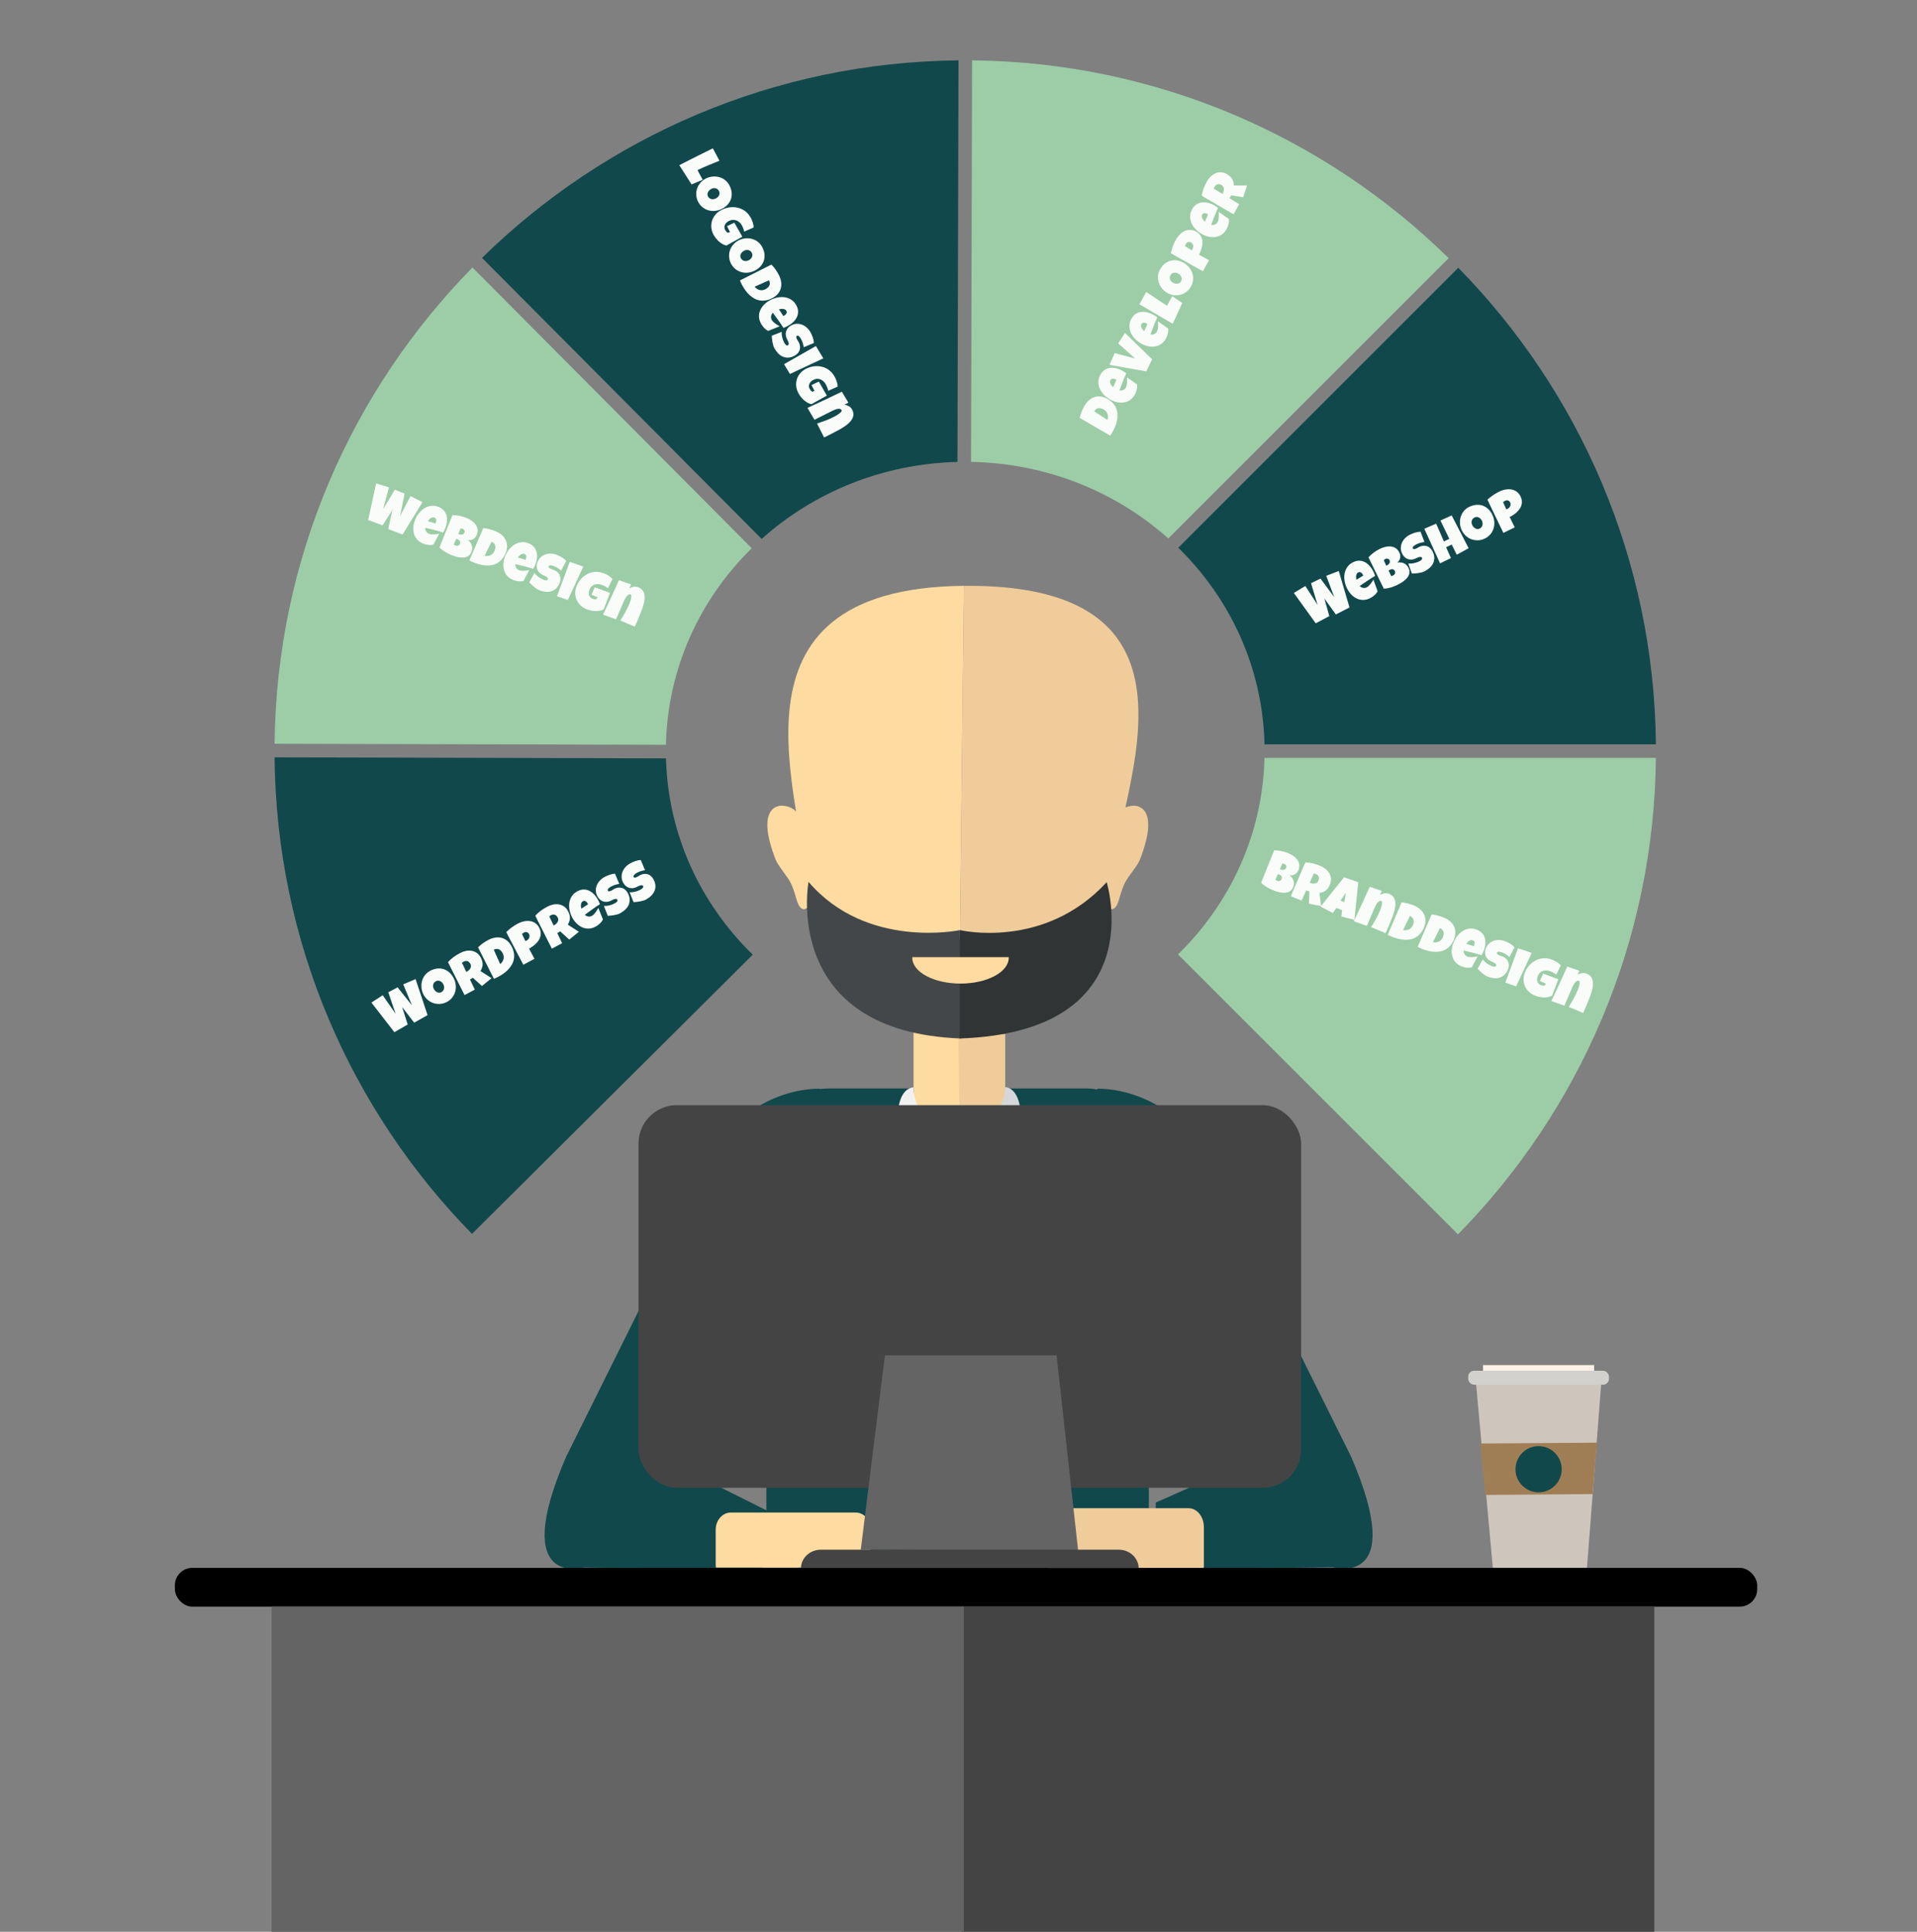 <?xml version="1.0" encoding="UTF-8"?><svg xmlns="http://www.w3.org/2000/svg" width="623.307" height="628.221" viewBox="0 0 623.307 628.221"><rect x="0" y="0" width="623.307" height="628.221" fill="#808080" stroke="none"/><defs><style>.j{fill:#d6d7d8;}.k{fill:#a07e55;}.l{fill:#fcf2e6;}.m{fill:#efcc9a;}.n{isolation:isolate;}.o{fill:#11484b;}.p{fill:#646464;}.q{fill:#434749;}.r{fill:#444;}.s{fill:#fedba0;}.t{fill:#303435;}.u{fill:#fafcfa;}.v{fill:#f1f1f1;}.w{fill:#cec6bc;}.x{fill:#d3d1cd;}.y{fill:#9ccda7;}.z{mix-blend-mode:multiply;}</style></defs><g class="n"><g id="a" class="z"><g id="b"><path class="y" d="M216.53,242.21c.538-24.888,11.066-47.395,27.892-63.925l-90.804-91.297c-39.282,40.032-63.722,94.655-64.34,154.888l127.252,.334Z"/><path class="y" d="M316.075,19.63l-.341,130.576c24.739,.457,47.217,9.808,64.14,24.903l91.162-91.154c-40.047-39.296-94.714-63.737-154.962-64.326Z"/><path class="o" d="M311.316,150.222l.342-130.592c-60.233,.574-114.885,25-154.932,64.237l90.925,91.393c16.797-15.052,39.097-24.432,63.666-25.038Z"/><path class="o" d="M383.108,178.126c16.884,16.509,27.465,39.023,28.045,63.927h127.256c-.559-60.262-24.985-114.915-64.252-154.976l-91.049,91.049Z"/><path class="o" d="M244.758,310.46c-16.927-16.465-27.562-38.949-28.216-63.833l-127.263-.333c.545,60.262,24.956,114.915,64.193,154.976l91.286-90.81Z"/><path class="y" d="M411.151,246.47c-.612,24.909-11.227,47.42-28.145,63.913l91.049,91.049c39.296-40.047,63.766-94.685,64.355-154.962h-127.259Z"/><g><path class="u" d="M135.122,318.41l3.903,11.722-4.358,2.437-3.91-5.068,1.803,5.672-4.326,2.499-7.468-9.627,3.667-2.389,4.201,6.029-2.385-6.994,3.026-1.609,4.677,5.875-2.845-6.849,4.015-1.697Z"/><path class="u" d="M147.474,318.034c.25,.471,.438,.953,.561,1.448,.123,.495,.185,.988,.184,1.48,0,.492-.062,.975-.185,1.447-.123,.475-.307,.922-.551,1.344-.243,.421-.546,.81-.908,1.165-.362,.354-.783,.66-1.265,.916-.466,.247-.94,.424-1.426,.529-.485,.104-.968,.147-1.449,.128-.481-.019-.952-.101-1.41-.245s-.891-.346-1.297-.605c-.406-.258-.78-.569-1.122-.932-.342-.361-.635-.773-.88-1.234-.239-.449-.42-.92-.541-1.409-.121-.49-.182-.981-.181-1.472,.001-.492,.06-.975,.181-1.45,.118-.475,.296-.924,.532-1.348,.235-.424,.528-.812,.879-1.165,.35-.352,.758-.651,1.224-.898,.75-.399,1.496-.646,2.238-.742,.742-.097,1.446-.045,2.113,.154,.667,.2,1.284,.543,1.851,1.027,.566,.485,1.051,1.105,1.452,1.861Zm-3.339,2.033c-.118-.223-.266-.421-.441-.596-.176-.176-.369-.311-.58-.408s-.435-.147-.672-.15c-.237-.004-.476,.059-.713,.185-.243,.13-.438,.289-.582,.478-.144,.19-.245,.398-.301,.623s-.066,.46-.029,.703c.035,.242,.114,.477,.235,.705,.115,.218,.263,.419,.44,.603,.177,.185,.375,.331,.592,.441,.218,.109,.448,.17,.69,.182,.241,.011,.483-.049,.727-.178s.436-.293,.58-.492c.143-.199,.238-.416,.286-.65s.052-.477,.011-.728c-.04-.251-.121-.489-.242-.718Z"/><path class="u" d="M156.296,311.373c.215,.403,.374,.788,.478,1.153,.105,.365,.155,.726,.151,1.08-.004,.353-.064,.71-.178,1.069s-.283,.734-.507,1.125l3.597,2.309-3.129,2.54-2.953-2.671-.946,.543,1.577,3.303-3.337,1.774c-.602-1.193-1.201-2.381-1.799-3.562-.599-1.182-1.196-2.371-1.792-3.566-.307-.601-.609-1.196-.909-1.786-.301-.59-.594-1.19-.879-1.802,.29-.327,.588-.629,.893-.903,.305-.275,.622-.532,.95-.769,.328-.238,.67-.463,1.025-.675s.724-.42,1.106-.624c.59-.314,1.203-.535,1.842-.665,.637-.13,1.255-.145,1.852-.044,.598,.1,1.154,.325,1.669,.676,.515,.35,.944,.848,1.288,1.495Zm-3.345,2.097c-.115-.218-.251-.4-.407-.55s-.327-.26-.514-.329c-.186-.07-.386-.097-.6-.08-.213,.018-.435,.088-.669,.212-.103,.055-.2,.114-.292,.181-.092,.065-.177,.135-.256,.21l1.41,2.953,.186-.099c.223-.119,.434-.268,.634-.447,.2-.179,.359-.377,.48-.594,.12-.217,.19-.448,.206-.697,.019-.248-.042-.501-.18-.76Z"/><path class="u" d="M166.325,307.733c.385,.724,.637,1.423,.756,2.097,.119,.673,.129,1.319,.031,1.94-.099,.619-.296,1.207-.591,1.762-.296,.556-.665,1.079-1.107,1.569-.442,.491-.947,.947-1.517,1.369-.568,.422-1.179,.806-1.83,1.153-.244,.129-.485,.248-.725,.359-.24,.11-.488,.219-.745,.321l-5.155-10.22c.473-.483,.991-.923,1.554-1.318,.564-.396,1.142-.751,1.736-1.067,.74-.394,1.476-.651,2.206-.774,.731-.124,1.428-.104,2.092,.057,.663,.162,1.276,.47,1.84,.924,.562,.453,1.048,1.062,1.455,1.829Zm-3.693,5.785c.286-.211,.519-.456,.699-.735,.182-.277,.309-.571,.383-.88,.076-.308,.093-.623,.052-.943-.041-.319-.142-.63-.301-.93-.157-.295-.334-.554-.532-.776-.198-.224-.418-.393-.657-.507-.24-.114-.504-.167-.791-.157-.286,.01-.599,.098-.935,.264l2.082,4.665Z"/><path class="u" d="M175.318,301.676c.267,.502,.429,.987,.485,1.455,.056,.468,.031,.917-.074,1.349-.106,.431-.282,.84-.527,1.226-.246,.387-.536,.749-.87,1.089-.333,.34-.698,.654-1.097,.942-.398,.288-.803,.544-1.213,.769l1.758,3.306-3.617,1.923c-.312-.59-.617-1.165-.912-1.725-.294-.56-.587-1.116-.877-1.669s-.583-1.108-.877-1.669c-.295-.56-.598-1.139-.909-1.736-.325-.637-.657-1.27-.999-1.897-.341-.629-.666-1.272-.977-1.93,.559-.549,1.143-1.049,1.752-1.499s1.267-.862,1.971-1.237c.398-.211,.814-.391,1.246-.538s.869-.247,1.309-.302c.439-.055,.87-.06,1.295-.018,.424,.044,.827,.15,1.208,.318,.382,.169,.738,.404,1.068,.707,.329,.302,.615,.681,.857,1.136Zm-3.305,2.097c-.179-.337-.421-.545-.726-.625s-.62-.034-.946,.14c-.108,.058-.216,.126-.323,.206-.106,.08-.205,.161-.295,.242l1.112,2.315c.078-.028,.15-.06,.218-.096,.067-.036,.137-.073,.21-.112,.185-.099,.349-.226,.489-.379,.141-.154,.247-.326,.319-.514,.073-.189,.107-.383,.103-.583-.003-.2-.058-.398-.162-.595Z"/><path class="u" d="M184.682,296.279c.215,.403,.374,.788,.479,1.153,.104,.365,.155,.726,.151,1.08-.005,.353-.065,.71-.178,1.069-.115,.359-.284,.734-.507,1.125l3.596,2.309-3.129,2.54-2.952-2.671-.946,.543,1.577,3.303-3.337,1.774c-.602-1.193-1.201-2.381-1.8-3.562-.598-1.182-1.195-2.371-1.792-3.566-.306-.601-.609-1.196-.909-1.786-.301-.59-.594-1.19-.879-1.802,.29-.327,.588-.629,.894-.903,.305-.275,.621-.532,.95-.769,.328-.238,.669-.462,1.024-.674s.725-.42,1.107-.624c.59-.314,1.203-.535,1.841-.665s1.255-.145,1.853-.044c.598,.1,1.154,.325,1.669,.675s.943,.848,1.287,1.496Zm-3.344,2.097c-.116-.218-.252-.4-.407-.55-.156-.149-.327-.26-.514-.329-.186-.07-.387-.097-.6-.08-.213,.018-.436,.088-.669,.212-.103,.055-.201,.114-.293,.181-.091,.065-.176,.135-.256,.211l1.411,2.952,.185-.099c.223-.119,.434-.268,.634-.447,.2-.179,.36-.377,.48-.594s.19-.448,.207-.697c.018-.248-.043-.501-.18-.76Z"/><path class="u" d="M194.444,292.642c.24,.45,.448,.916,.625,1.399-.854,.527-1.685,1.087-2.492,1.679-.807,.591-1.613,1.182-2.422,1.77,.332,.302,.701,.487,1.106,.557s.808-.001,1.206-.213c.207-.11,.412-.27,.617-.477,.204-.209,.398-.435,.578-.682,.182-.245,.348-.494,.498-.747,.151-.253,.278-.477,.381-.67l1.5,3.721c-.119,.263-.268,.511-.445,.744-.177,.234-.375,.452-.593,.654s-.447,.388-.69,.556c-.242,.169-.487,.319-.736,.451-.512,.273-1.017,.451-1.516,.537-.498,.086-.986,.096-1.464,.027s-.936-.204-1.377-.408c-.44-.204-.853-.462-1.238-.774-.385-.314-.741-.671-1.068-1.075-.327-.402-.613-.835-.858-1.295-.256-.481-.468-.986-.636-1.514-.168-.528-.28-1.062-.338-1.602-.059-.54-.053-1.072,.016-1.597,.07-.525,.211-1.025,.421-1.503,.211-.477,.503-.917,.875-1.321,.373-.404,.836-.753,1.39-1.048,.461-.244,.914-.404,1.362-.479,.447-.076,.88-.08,1.297-.013,.417,.066,.818,.197,1.203,.391,.386,.193,.747,.437,1.086,.731,.339,.294,.653,.628,.941,1.002,.288,.375,.546,.773,.77,1.198Zm-3.318,1.247c-.077-.145-.172-.286-.283-.422-.112-.136-.236-.248-.372-.335-.136-.087-.282-.14-.44-.16-.156-.02-.319,.016-.49,.106-.207,.11-.36,.263-.458,.458-.099,.195-.16,.407-.185,.636-.024,.229-.019,.461,.012,.696,.032,.234,.074,.444,.127,.629l2.181-1.439-.091-.17Z"/><path class="u" d="M204.125,290.441c.377,.709,.579,1.386,.607,2.032,.027,.645-.083,1.248-.332,1.809-.25,.56-.618,1.071-1.106,1.533-.488,.462-1.06,.868-1.717,1.217-.254,.135-.55,.249-.888,.343-.339,.094-.69,.173-1.054,.236-.364,.065-.721,.115-1.07,.15-.349,.037-.662,.062-.94,.077l-1.275-3.224c.58,.03,1.174-.028,1.782-.176,.608-.148,1.171-.359,1.688-.634,.098-.052,.215-.12,.351-.202s.257-.176,.362-.282c.106-.106,.183-.222,.23-.346,.047-.125,.031-.259-.046-.404-.052-.098-.127-.167-.227-.203s-.21-.051-.332-.043c-.121,.008-.25,.034-.387,.076-.137,.043-.268,.091-.392,.144-.124,.054-.238,.107-.342,.162s-.186,.099-.248,.132c-.445,.237-.888,.382-1.327,.436-.439,.054-.856,.023-1.254-.095-.398-.117-.766-.319-1.105-.607s-.626-.654-.862-1.099c-.325-.61-.493-1.223-.504-1.837-.012-.614,.098-1.201,.329-1.758,.231-.558,.565-1.068,1.001-1.533,.438-.465,.94-.848,1.509-1.15,.253-.135,.519-.265,.798-.39,.279-.124,.564-.235,.856-.33,.291-.096,.582-.174,.875-.236,.291-.062,.58-.1,.865-.112l1.381,3.308c-.415,.068-.837,.165-1.266,.289-.428,.125-.825,.285-1.192,.48-.067,.035-.153,.083-.258,.142-.104,.06-.212,.126-.321,.201-.109,.074-.217,.156-.322,.246s-.192,.181-.263,.274c-.069,.094-.113,.192-.132,.294-.019,.103,.001,.202,.059,.298,.065,.111,.155,.176,.269,.196,.112,.019,.24,.01,.383-.029,.142-.039,.288-.099,.441-.18,.152-.081,.302-.165,.448-.253,.145-.088,.281-.17,.406-.246,.125-.077,.231-.134,.315-.173,.429-.194,.848-.305,1.259-.33,.41-.026,.797,.023,1.159,.149s.695,.328,1,.608,.567,.626,.787,1.04Z"/><path class="u" d="M212.498,285.988c.377,.709,.579,1.386,.607,2.031,.028,.645-.083,1.249-.332,1.81s-.618,1.071-1.105,1.533c-.488,.462-1.06,.867-1.718,1.217-.254,.135-.549,.249-.888,.343s-.69,.173-1.054,.237c-.363,.064-.721,.115-1.069,.15-.349,.037-.662,.062-.94,.077l-1.275-3.224c.58,.03,1.174-.028,1.782-.176,.608-.148,1.171-.359,1.688-.634,.099-.052,.216-.12,.352-.202,.135-.082,.256-.176,.361-.282,.107-.106,.184-.222,.231-.346,.046-.125,.031-.259-.046-.404-.053-.098-.128-.166-.228-.203s-.209-.051-.331-.043-.251,.034-.388,.076c-.137,.043-.267,.091-.392,.144-.124,.053-.238,.107-.342,.162s-.186,.099-.248,.132c-.445,.237-.887,.382-1.326,.436-.439,.054-.857,.023-1.255-.095-.397-.117-.766-.319-1.105-.607-.338-.288-.626-.654-.862-1.099-.325-.61-.493-1.223-.504-1.837-.012-.614,.098-1.201,.329-1.758,.231-.558,.565-1.068,1.001-1.533,.438-.465,.94-.848,1.509-1.15,.253-.135,.52-.265,.798-.39,.279-.124,.565-.235,.856-.33,.291-.096,.583-.174,.875-.236s.581-.1,.866-.112l1.38,3.308c-.415,.068-.837,.165-1.265,.289-.428,.125-.825,.285-1.192,.48-.068,.036-.154,.084-.259,.142-.104,.06-.212,.126-.321,.201-.109,.074-.217,.156-.322,.246-.104,.089-.192,.181-.262,.274-.07,.094-.114,.191-.133,.294-.018,.103,.002,.202,.059,.298,.066,.111,.155,.176,.269,.195,.113,.019,.241,.01,.383-.029,.142-.038,.289-.099,.441-.18,.153-.081,.302-.165,.448-.253,.145-.088,.281-.17,.406-.246,.125-.077,.231-.134,.316-.173,.428-.194,.847-.304,1.258-.33,.411-.026,.797,.023,1.159,.149s.696,.328,1.001,.608,.566,.626,.786,1.04Z"/></g><g><path class="u" d="M420.454,288.534c-.182,.451-.422,.806-.719,1.065-.298,.259-.631,.446-1,.562-.37,.116-.764,.174-1.184,.172-.42-.003-.842-.042-1.266-.118s-.838-.181-1.243-.312-.778-.268-1.12-.406c-.338-.136-.682-.289-1.032-.459-.352-.171-.694-.358-1.029-.562-.335-.205-.655-.428-.962-.669s-.585-.5-.833-.777l4.224-10.503c.355-.001,.725,.017,1.107,.055,.383,.037,.766,.095,1.148,.17,.383,.076,.759,.168,1.126,.274,.368,.108,.718,.229,1.048,.362,.387,.156,.767,.338,1.141,.546s.72,.442,1.037,.704c.318,.261,.598,.546,.84,.856,.242,.309,.427,.644,.556,1.006,.129,.362,.189,.746,.179,1.153s-.107,.841-.295,1.303c-.122,.305-.281,.572-.476,.804-.194,.231-.416,.419-.664,.565-.249,.145-.52,.246-.815,.302-.294,.055-.602,.059-.924,.01,.316,.235,.583,.501,.802,.798,.218,.297,.377,.614,.477,.952,.101,.337,.142,.689,.124,1.055-.019,.365-.101,.731-.248,1.094Zm-4.493-4.129c-.158-.062-.316-.107-.477-.135l-.783,1.845c.075,.05,.149,.097,.223,.142,.073,.046,.147,.084,.224,.114,.114,.046,.244,.085,.39,.115s.294,.033,.442,.009c.148-.026,.288-.085,.418-.178,.129-.094,.235-.243,.318-.45,.084-.206,.112-.39,.086-.552-.025-.162-.081-.304-.166-.423-.084-.12-.19-.22-.315-.299-.127-.079-.246-.142-.36-.189Zm2.231-2.188c.064-.157,.085-.305,.065-.442-.019-.139-.064-.262-.13-.371-.066-.108-.148-.201-.247-.279-.098-.077-.19-.134-.277-.169-.108-.044-.222-.07-.338-.08-.116-.009-.231-.011-.348-.007l-.78,1.789c.125,.051,.285,.102,.478,.154,.193,.054,.391,.078,.592,.073,.2-.004,.39-.054,.567-.149,.177-.096,.317-.269,.418-.519Z"/><path class="u" d="M432.438,287.612c-.171,.424-.363,.794-.576,1.109-.212,.315-.456,.586-.73,.81-.274,.224-.585,.408-.934,.552-.349,.143-.745,.255-1.188,.335l.544,4.239-3.957-.765,.147-3.978-1.023-.376-1.517,3.331-3.504-1.416c.528-1.228,1.052-2.45,1.572-3.668s1.048-2.439,1.581-3.665c.263-.621,.523-1.235,.782-1.845,.26-.609,.531-1.221,.816-1.832,.438,.013,.859,.047,1.267,.104,.406,.057,.807,.134,1.199,.233,.393,.099,.785,.216,1.176,.352s.787,.284,1.19,.446c.619,.251,1.184,.578,1.692,.983,.51,.405,.918,.868,1.226,1.391,.307,.522,.491,1.093,.554,1.712,.064,.619-.043,1.27-.317,1.947Zm-3.756-1.214c.092-.228,.145-.449,.16-.665,.014-.215-.013-.417-.078-.605-.066-.189-.175-.358-.324-.511-.15-.152-.348-.277-.593-.377-.108-.044-.218-.08-.325-.107-.109-.028-.219-.049-.327-.06l-1.355,2.978,.195,.078c.233,.095,.483,.161,.749,.199,.266,.037,.52,.033,.764-.014s.466-.144,.667-.29c.201-.145,.356-.354,.467-.627Z"/><path class="u" d="M440.385,299.148l-4.252-1.111,.255-2.041-1.858-.751-1.151,1.678-3.991-2.087,7.629-9.544,4.623,1.603-1.254,12.253Zm-3.283-5.764l.527-3.086-1.749,2.592,1.222,.494Z"/><path class="u" d="M452.052,299.88c-.248,.613-.5,1.217-.756,1.812-.257,.594-.52,1.191-.794,1.789l-4.66-1.978c.551-.896,1.08-1.799,1.587-2.709,.507-.912,.958-1.855,1.353-2.833,.029-.07,.072-.186,.131-.346s.119-.343,.184-.547c.062-.205,.123-.418,.178-.64,.055-.221,.091-.429,.109-.623,.019-.195,.014-.363-.015-.504s-.094-.232-.197-.274c-.185-.075-.363-.083-.534-.026-.172,.058-.334,.154-.487,.292-.154,.137-.298,.301-.433,.493-.134,.192-.256,.39-.367,.592-.109,.201-.206,.395-.29,.579s-.15,.336-.198,.455c-.416,.95-.823,1.898-1.223,2.837-.399,.943-.808,1.891-1.226,2.848l-4.229-1.5c.884-1.875,1.758-3.739,2.625-5.594,.866-1.855,1.717-3.731,2.552-5.624l3.926,1.358-.56,1.291c.228-.123,.462-.231,.704-.322s.487-.155,.736-.19c.248-.036,.499-.042,.751-.019,.254,.022,.505,.084,.755,.185,.462,.186,.836,.426,1.122,.719s.502,.62,.646,.981c.144,.362,.229,.755,.254,1.179,.024,.424,.007,.857-.053,1.302-.059,.443-.149,.894-.273,1.355-.122,.46-.259,.905-.411,1.336s-.309,.846-.469,1.242-.307,.758-.439,1.084Z"/><path class="u" d="M463,301.572c-.307,.762-.681,1.404-1.12,1.928s-.928,.947-1.465,1.27c-.539,.324-1.115,.551-1.73,.682s-1.253,.184-1.914,.16c-.66-.023-1.334-.117-2.023-.283-.689-.164-1.375-.385-2.06-.66-.255-.103-.503-.211-.741-.324-.239-.111-.48-.234-.725-.363l4.515-10.518c.674,.051,1.344,.165,2.009,.342,.664,.178,1.309,.392,1.934,.644,.777,.314,1.447,.711,2.012,1.191,.565,.481,.998,1.028,1.301,1.639,.302,.613,.461,1.279,.475,2.002,.015,.725-.141,1.488-.466,2.291Zm-6.806,.891c.346,.084,.684,.103,1.013,.062,.329-.039,.636-.131,.921-.272,.284-.141,.536-.33,.755-.566,.22-.238,.392-.514,.519-.828,.125-.31,.209-.613,.253-.908,.043-.295,.031-.572-.035-.828-.066-.258-.195-.494-.387-.707-.192-.215-.46-.397-.803-.547l-2.236,4.594Z"/><path class="u" d="M472.738,305.507c-.307,.76-.681,1.402-1.12,1.926-.44,.525-.928,.947-1.466,1.272-.538,.322-1.114,.549-1.73,.68s-1.253,.184-1.914,.16c-.66-.023-1.334-.117-2.023-.281-.689-.164-1.375-.385-2.06-.662-.255-.103-.503-.211-.741-.322-.239-.113-.48-.234-.725-.365l4.515-10.518c.674,.051,1.344,.166,2.009,.342,.664,.178,1.309,.393,1.934,.644,.777,.315,1.447,.711,2.012,1.191,.565,.482,.998,1.027,1.301,1.641,.302,.611,.46,1.279,.475,2.002s-.141,1.486-.466,2.291Zm-6.806,.891c.346,.082,.684,.103,1.013,.062s.636-.131,.921-.273c.284-.141,.535-.33,.755-.566,.219-.236,.392-.514,.519-.828,.125-.31,.209-.611,.253-.908,.043-.295,.031-.57-.035-.828s-.195-.494-.387-.707c-.192-.213-.46-.395-.804-.547l-2.235,4.596Z"/><path class="u" d="M482.384,309.271c-.19,.473-.414,.932-.67,1.379-.953-.316-1.916-.592-2.888-.83s-1.943-.477-2.914-.719c-.018,.449,.078,.852,.285,1.207s.52,.617,.939,.785c.217,.088,.471,.144,.762,.166,.291,.023,.59,.025,.894,.006s.602-.053,.893-.098c.291-.047,.543-.094,.758-.141l-1.886,3.543c-.278,.076-.564,.123-.856,.137-.294,.014-.588,.002-.883-.035-.295-.035-.584-.094-.869-.17-.284-.078-.557-.17-.818-.273-.537-.219-1-.49-1.386-.816-.386-.328-.707-.695-.962-1.103-.254-.41-.445-.85-.572-1.318-.127-.467-.194-.949-.202-1.445s.037-1,.136-1.51,.246-1.006,.441-1.49c.204-.506,.454-.992,.751-1.461,.296-.467,.632-.896,1.009-1.287,.376-.393,.787-.731,1.234-1.014,.446-.285,.92-.5,1.421-.644s1.026-.205,1.575-.18c.549,.027,1.113,.156,1.694,.393,.484,.195,.898,.44,1.244,.734,.345,.293,.627,.623,.844,.984,.217,.363,.375,.754,.474,1.174,.1,.418,.145,.854,.138,1.301-.007,.449-.061,.904-.163,1.367-.102,.461-.241,.914-.422,1.359Zm-3.088-1.74c.061-.152,.107-.315,.141-.488,.031-.174,.037-.34,.017-.5s-.073-.307-.159-.44-.218-.234-.397-.307c-.218-.088-.433-.107-.646-.059-.212,.051-.414,.141-.606,.268-.19,.129-.365,.281-.525,.457-.159,.176-.293,.342-.401,.502l2.505,.746,.072-.18Z"/><path class="u" d="M490.292,315.273c-.301,.744-.69,1.334-1.166,1.77-.477,.438-1.01,.74-1.599,.908-.59,.17-1.219,.217-1.886,.139-.668-.076-1.346-.254-2.036-.533-.266-.107-.544-.26-.833-.459s-.575-.418-.859-.656c-.283-.236-.551-.477-.803-.723-.252-.242-.473-.467-.662-.67l1.648-3.049c.351,.463,.777,.881,1.281,1.252s1.027,.666,1.571,.885c.102,.043,.23,.09,.38,.141s.3,.084,.449,.096c.149,.014,.287-.002,.412-.047,.125-.043,.219-.143,.28-.295,.042-.102,.045-.203,.009-.303-.035-.102-.096-.193-.18-.283-.085-.086-.188-.17-.308-.246-.121-.078-.241-.146-.361-.209-.121-.06-.235-.113-.345-.156-.107-.045-.195-.08-.26-.105-.468-.19-.863-.435-1.188-.736-.323-.301-.568-.643-.733-1.022-.166-.379-.247-.791-.245-1.236,.003-.445,.099-.9,.287-1.367,.259-.641,.621-1.164,1.084-1.566,.463-.404,.982-.697,1.559-.879,.575-.182,1.182-.254,1.818-.217,.636,.035,1.252,.174,1.85,.416,.268,.107,.537,.227,.812,.359,.274,.135,.542,.281,.802,.443s.508,.334,.743,.518c.236,.185,.45,.381,.643,.592l-1.645,3.184c-.319-.273-.664-.535-1.035-.783s-.749-.449-1.135-.606c-.07-.027-.162-.062-.274-.105s-.232-.082-.36-.117-.259-.066-.396-.088c-.136-.023-.262-.033-.378-.025-.117,.006-.221,.035-.31,.088-.091,.051-.154,.131-.19,.236-.043,.121-.035,.232,.022,.33,.058,.1,.147,.191,.269,.275,.121,.082,.262,.158,.422,.223s.32,.125,.481,.18,.31,.107,.45,.154c.139,.045,.251,.09,.336,.131,.424,.201,.777,.453,1.06,.75,.285,.299,.495,.627,.631,.984,.137,.359,.195,.744,.178,1.158-.019,.412-.115,.836-.291,1.272Z"/><path class="u" d="M498.017,309.9l-5.055,10.869-3.512-1.211,4.139-11.182,4.428,1.523Z"/><path class="u" d="M504.632,323.796c-.385,.217-.814,.369-1.285,.457-.471,.088-.953,.123-1.446,.107s-.981-.076-1.464-.18c-.482-.103-.927-.236-1.335-.4-.787-.318-1.459-.746-2.015-1.279-.555-.533-.977-1.137-1.266-1.805-.288-.67-.435-1.389-.441-2.156s.147-1.539,.461-2.316c.239-.592,.54-1.141,.902-1.645,.361-.504,.768-.951,1.218-1.338s.94-.709,1.468-.971c.529-.26,1.083-.443,1.664-.551,.58-.105,1.178-.129,1.794-.066s1.234,.219,1.853,.469c.233,.096,.479,.205,.738,.332s.511,.266,.755,.418c.245,.154,.477,.32,.693,.504,.217,.182,.404,.375,.562,.578l-1.486,3.019c-.258-.236-.54-.44-.847-.611-.308-.172-.615-.32-.925-.445-.435-.176-.864-.281-1.289-.316-.425-.037-.823,.004-1.195,.119s-.709,.31-1.01,.586c-.302,.277-.543,.641-.726,1.092-.114,.283-.186,.57-.217,.865s-.009,.574,.064,.842c.072,.266,.199,.508,.379,.727,.181,.217,.423,.389,.728,.512,.206,.082,.431,.141,.673,.176s.468,.019,.678-.047l.29-.623-1.943-.824,1.086-2.404c.82,.301,1.64,.604,2.456,.912,.817,.309,1.643,.611,2.477,.91l-2.049,5.354Z"/><path class="u" d="M516.292,325.833c-.248,.613-.5,1.219-.756,1.812-.256,.596-.52,1.191-.794,1.789l-4.661-1.977c.552-.896,1.081-1.801,1.588-2.711,.508-.91,.958-1.853,1.353-2.832,.028-.07,.071-.185,.13-.346,.058-.16,.119-.342,.183-.547,.065-.205,.123-.418,.178-.639,.055-.223,.092-.43,.109-.625,.019-.193,.015-.361-.014-.504-.028-.141-.095-.232-.197-.273-.185-.074-.363-.084-.535-.025-.171,.057-.334,.152-.487,.291-.153,.137-.297,.301-.431,.492-.136,.193-.258,.391-.367,.592-.11,.203-.207,.397-.291,.58s-.15,.336-.198,.455c-.416,.951-.823,1.897-1.223,2.838s-.808,1.891-1.226,2.846l-4.229-1.5c.883-1.873,1.758-3.738,2.625-5.594,.866-1.855,1.717-3.728,2.551-5.623l3.926,1.359-.559,1.289c.227-.123,.461-.231,.703-.322s.488-.154,.736-.19c.248-.037,.498-.043,.752-.019,.252,.023,.504,.086,.754,.185,.462,.188,.836,.428,1.122,.721,.286,.291,.501,.619,.645,.981s.23,.754,.254,1.178c.025,.424,.008,.857-.052,1.303-.059,.443-.149,.894-.273,1.353-.122,.459-.26,.904-.412,1.336s-.308,.846-.468,1.242-.307,.758-.439,1.084Z"/></g><g><path class="u" d="M360.014,129.684c.717,.398,1.309,.846,1.775,1.346,.467,.5,.827,1.037,1.082,1.61,.256,.574,.41,1.173,.465,1.799,.055,.627,.03,1.267-.074,1.919-.103,.653-.278,1.31-.526,1.975-.247,.663-.55,1.318-.907,1.964-.134,.24-.271,.473-.412,.696-.141,.224-.29,.449-.449,.675l-9.889-5.763c.133-.663,.328-1.313,.584-1.952,.257-.638,.549-1.252,.875-1.841,.406-.733,.883-1.35,1.428-1.852,.547-.501,1.142-.865,1.786-1.091,.644-.226,1.326-.302,2.046-.228,.719,.074,1.458,.321,2.217,.742Zm.054,6.863c.124-.334,.186-.665,.186-.998,0-.331-.054-.647-.158-.947-.105-.299-.263-.573-.472-.819-.208-.246-.461-.452-.758-.616-.293-.162-.583-.283-.87-.362-.288-.079-.564-.101-.827-.067-.264,.035-.513,.135-.749,.299-.234,.165-.448,.408-.641,.731l4.288,2.779Z"/><path class="u" d="M364.925,120.569c.446,.248,.875,.525,1.286,.834-.429,.908-.821,1.829-1.176,2.765s-.71,1.871-1.066,2.805c.442,.071,.853,.026,1.23-.136,.379-.162,.677-.441,.895-.835,.113-.205,.199-.451,.257-.736,.059-.287,.097-.582,.115-.886,.018-.305,.021-.605,.01-.898-.011-.294-.025-.551-.045-.769l3.285,2.304c.043,.285,.053,.574,.032,.867-.022,.292-.069,.583-.142,.871s-.164,.568-.275,.842-.236,.533-.372,.779c-.281,.507-.607,.933-.98,1.277-.371,.343-.775,.616-1.212,.819-.438,.203-.896,.339-1.377,.407-.479,.069-.967,.077-1.461,.025-.493-.053-.987-.159-1.481-.319-.494-.16-.969-.366-1.425-.619-.477-.264-.929-.572-1.357-.923-.429-.351-.815-.737-1.156-1.158-.343-.421-.628-.871-.856-1.349-.227-.478-.382-.974-.465-1.49-.084-.515-.078-1.043,.014-1.585,.093-.541,.291-1.086,.596-1.635,.252-.456,.546-.837,.88-1.145,.334-.307,.694-.546,1.081-.717,.386-.171,.793-.281,1.222-.328s.864-.04,1.309,.022c.445,.062,.89,.172,1.336,.328,.446,.157,.879,.352,1.299,.584Zm-2.103,2.854c-.144-.08-.3-.146-.468-.199s-.333-.079-.494-.078c-.162,.002-.314,.036-.455,.105-.142,.068-.26,.187-.353,.356-.114,.205-.159,.416-.135,.634,.022,.217,.087,.428,.191,.633,.103,.205,.232,.398,.389,.578,.154,.18,.304,.333,.448,.46l1.046-2.394-.169-.094Z"/><path class="u" d="M365.775,108.268l8.833,8.574-1.897,3.932-11.957-2.105,1.682-3.831,6.66,1.762-5.511-4.924,2.19-3.408Z"/><path class="u" d="M375.011,102.373c.446,.248,.874,.525,1.286,.834-.429,.908-.821,1.829-1.176,2.765s-.71,1.871-1.067,2.805c.443,.071,.854,.026,1.231-.136,.379-.163,.676-.441,.894-.835,.114-.205,.2-.451,.258-.737,.059-.286,.097-.581,.115-.886,.018-.305,.021-.605,.01-.898-.011-.294-.025-.551-.046-.769l3.286,2.304c.043,.285,.053,.574,.032,.867-.022,.292-.069,.583-.142,.871-.073,.288-.165,.568-.276,.842-.11,.273-.235,.533-.371,.779-.281,.507-.607,.933-.98,1.276-.371,.344-.775,.617-1.213,.82s-.895,.339-1.376,.407c-.48,.069-.968,.077-1.461,.025-.493-.053-.987-.159-1.481-.319-.494-.16-.969-.366-1.425-.619-.477-.264-.929-.572-1.357-.923-.429-.351-.815-.737-1.157-1.159-.342-.421-.627-.87-.856-1.348-.227-.478-.383-.974-.465-1.49-.084-.515-.079-1.043,.014-1.585s.291-1.086,.595-1.635c.253-.456,.546-.837,.881-1.145,.334-.307,.694-.546,1.081-.717,.386-.171,.793-.281,1.222-.328s.864-.04,1.309,.022c.445,.062,.89,.171,1.336,.328s.879,.352,1.299,.584Zm-2.103,2.854c-.144-.08-.3-.146-.468-.199s-.333-.079-.494-.078c-.162,.002-.314,.036-.455,.105-.143,.068-.26,.187-.353,.356-.114,.205-.159,.416-.135,.634,.022,.217,.087,.428,.19,.633,.104,.205,.233,.398,.389,.578s.305,.333,.449,.459l1.046-2.394-.169-.094Z"/><path class="u" d="M381.163,96.317l3.234,2.215-3.081,6.754-10.841-6.331,2.216-3.997,6.741,4.481,1.73-3.121Z"/><path class="u" d="M384.815,85.449c.466,.258,.886,.561,1.26,.909,.373,.349,.693,.729,.961,1.141,.267,.413,.477,.851,.632,1.315,.155,.464,.245,.94,.271,1.426,.024,.486-.018,.977-.128,1.471-.11,.495-.298,.981-.561,1.458-.256,.461-.559,.867-.907,1.22-.35,.352-.731,.651-1.147,.897-.414,.246-.853,.433-1.315,.562-.464,.128-.935,.194-1.418,.199-.48,.005-.964-.052-1.447-.169-.484-.118-.955-.303-1.41-.556-.446-.247-.854-.543-1.223-.888-.367-.344-.685-.724-.952-1.136-.267-.413-.479-.851-.639-1.313-.158-.463-.254-.936-.288-1.421-.033-.483,.002-.969,.103-1.455,.102-.486,.281-.96,.537-1.421,.412-.743,.902-1.357,1.473-1.841,.57-.485,1.19-.825,1.856-1.021,.669-.196,1.372-.244,2.111-.146s1.483,.355,2.231,.769Zm-1.691,3.524c-.221-.122-.453-.209-.695-.26-.244-.051-.48-.06-.709-.026-.231,.034-.445,.113-.646,.24-.2,.126-.366,.308-.496,.543-.134,.241-.21,.48-.229,.718-.018,.238,.012,.467,.088,.686,.075,.219,.195,.421,.357,.606s.356,.338,.582,.463c.215,.119,.447,.208,.697,.266s.495,.073,.737,.047,.468-.101,.677-.223c.208-.123,.379-.304,.513-.545s.206-.483,.218-.728c.012-.245-.026-.479-.113-.702-.088-.223-.217-.428-.387-.616-.171-.189-.369-.345-.594-.47Z"/><path class="u" d="M388.878,75.291c.498,.275,.897,.594,1.199,.956,.302,.362,.526,.752,.672,1.172,.146,.419,.222,.857,.226,1.315s-.041,.92-.136,1.387-.231,.93-.407,1.388c-.177,.458-.376,.894-.599,1.306l3.275,1.815-1.986,3.582c-.584-.324-1.152-.64-1.704-.949-.552-.31-1.101-.617-1.645-.922-.545-.305-1.093-.613-1.645-.922-.552-.31-1.121-.63-1.708-.961-.619-.357-1.243-.707-1.871-1.047-.628-.342-1.252-.704-1.87-1.087,.169-.764,.387-1.501,.653-2.211,.266-.71,.592-1.413,.979-2.11,.219-.395,.469-.771,.752-1.131,.283-.358,.594-.681,.933-.965,.339-.285,.697-.524,1.077-.72,.379-.195,.775-.326,1.187-.392,.412-.066,.839-.064,1.28,.011s.888,.236,1.338,.486Zm-1.63,3.558c-.333-.185-.649-.228-.948-.129-.299,.099-.539,.309-.718,.632-.06,.108-.112,.225-.158,.35s-.085,.246-.116,.363l2.193,1.336c.051-.066,.094-.132,.131-.199,.037-.066,.076-.136,.115-.207,.102-.185,.17-.38,.204-.585,.033-.206,.029-.408-.012-.605-.042-.197-.118-.378-.231-.544-.111-.167-.265-.304-.46-.411Z"/><path class="u" d="M394.753,66.759c.445,.248,.875,.525,1.286,.834-.429,.908-.821,1.829-1.176,2.765s-.71,1.871-1.067,2.805c.443,.071,.854,.026,1.231-.136,.378-.163,.677-.441,.895-.835,.113-.205,.199-.451,.258-.737,.058-.286,.096-.581,.114-.886,.019-.305,.021-.605,.011-.898-.012-.294-.026-.551-.047-.769l3.286,2.303c.043,.286,.054,.574,.032,.868-.021,.292-.069,.583-.142,.871-.073,.288-.165,.568-.276,.842s-.234,.533-.371,.779c-.281,.507-.607,.933-.979,1.276-.371,.344-.775,.617-1.213,.82s-.896,.339-1.377,.407c-.48,.069-.967,.077-1.461,.025-.493-.053-.986-.159-1.48-.319-.495-.16-.97-.366-1.426-.619-.477-.264-.93-.572-1.357-.923-.429-.351-.815-.737-1.156-1.159-.344-.421-.629-.87-.856-1.348s-.382-.974-.465-1.49c-.083-.515-.079-1.043,.015-1.585,.092-.541,.29-1.086,.594-1.635,.253-.456,.547-.837,.881-1.145s.694-.546,1.081-.717c.386-.171,.793-.281,1.222-.328,.428-.047,.864-.04,1.309,.022,.445,.062,.891,.171,1.336,.328s.879,.352,1.299,.584Zm-2.103,2.853c-.144-.08-.3-.145-.469-.199-.167-.053-.332-.079-.494-.078-.161,.002-.312,.036-.454,.105-.142,.068-.26,.187-.353,.356-.114,.205-.159,.416-.136,.634,.023,.217,.088,.428,.191,.633,.104,.205,.234,.398,.389,.578,.155,.18,.305,.333,.449,.459l1.046-2.394-.169-.094Z"/><path class="u" d="M398.825,56.586c.399,.221,.742,.457,1.029,.706,.287,.25,.525,.524,.715,.823,.19,.299,.334,.63,.434,.994,.1,.363,.163,.77,.189,1.22l4.273-.022-1.241,3.834-3.931-.631-.497,.97,3.121,1.911-1.833,3.306c-1.154-.673-2.304-1.342-3.449-2.008-1.145-.665-2.294-1.336-3.445-2.015-.583-.337-1.162-.671-1.735-1.002s-1.147-.676-1.719-1.033c.065-.433,.151-.848,.258-1.244,.105-.397,.232-.784,.378-1.163,.145-.378,.31-.753,.492-1.124s.378-.746,.589-1.126c.323-.584,.717-1.104,1.182-1.56,.464-.456,.974-.805,1.529-1.046,.556-.241,1.145-.355,1.768-.342,.622,.014,1.254,.198,1.895,.553Zm-1.663,3.58c-.216-.12-.429-.2-.642-.24-.212-.04-.415-.039-.609,.004s-.377,.129-.546,.26c-.17,.13-.318,.311-.446,.542-.057,.102-.105,.206-.146,.31s-.075,.209-.101,.316l2.792,1.708,.102-.185c.122-.221,.219-.46,.289-.72,.07-.259,.096-.513,.079-.76-.018-.247-.086-.479-.206-.697-.121-.218-.31-.398-.565-.539Z"/></g><g><path class="u" d="M435.296,185.694l3.49,11.851-4.439,2.283-3.731-5.202,1.602,5.731-4.41,2.346-7.127-9.881,3.748-2.259,3.988,6.171-2.139-7.073,3.08-1.503,4.469,6.035-2.603-6.944,4.072-1.556Z"/><path class="u" d="M446.551,185.875c.223,.458,.414,.932,.574,1.421-.871,.497-1.721,1.027-2.549,1.59-.826,.564-1.654,1.125-2.482,1.685,.322,.312,.684,.511,1.086,.595,.404,.084,.809,.027,1.213-.171,.211-.102,.422-.255,.633-.455,.213-.201,.414-.421,.604-.661,.19-.239,.363-.482,.523-.73,.16-.248,.295-.467,.404-.656l1.369,3.772c-.129,.258-.285,.5-.471,.728-.185,.227-.391,.439-.615,.632-.225,.194-.461,.372-.709,.532-.248,.16-.498,.301-.752,.425-.521,.254-1.031,.416-1.533,.485-.502,.068-.988,.06-1.465-.025-.475-.085-.928-.236-1.361-.456-.432-.219-.836-.492-1.209-.817-.375-.326-.719-.696-1.031-1.111s-.584-.856-.812-1.325c-.238-.49-.434-1.002-.582-1.535-.15-.533-.244-1.071-.283-1.612s-.016-1.074,.072-1.595c.088-.522,.246-1.018,.473-1.487,.229-.47,.535-.899,.922-1.29,.387-.391,.861-.723,1.424-.998,.469-.229,.928-.373,1.379-.433,.449-.06,.881-.049,1.297,.032,.414,.082,.81,.226,1.188,.433,.379,.206,.732,.463,1.06,.769s.631,.651,.906,1.035c.273,.384,.518,.792,.729,1.224Zm-3.361,1.13c-.07-.147-.16-.291-.268-.431s-.229-.256-.361-.348-.277-.15-.432-.175c-.156-.025-.32,.004-.494,.089-.211,.103-.369,.25-.475,.441-.105,.192-.174,.401-.207,.629-.031,.227-.037,.46-.012,.695,.023,.236,.059,.448,.103,.634l2.231-1.362-.086-.174Z"/><path class="u" d="M458.001,184.711c.213,.437,.316,.853,.31,1.247s-.09,.767-.252,1.12c-.16,.352-.381,.684-.664,.994-.281,.31-.594,.597-.934,.861-.34,.264-.695,.502-1.065,.714s-.719,.4-1.051,.562c-.326,.159-.672,.312-1.033,.46s-.731,.276-1.105,.388c-.377,.111-.756,.201-1.141,.268s-.764,.1-1.135,.099l-4.979-10.166c.236-.265,.496-.527,.779-.787,.285-.259,.584-.506,.896-.74s.631-.452,.957-.653,.648-.38,.971-.537c.373-.183,.764-.343,1.168-.481,.406-.139,.81-.239,1.217-.301,.408-.061,.807-.078,1.199-.051,.391,.027,.764,.114,1.119,.261,.355,.146,.68,.359,.977,.639,.295,.279,.553,.643,.771,1.09,.143,.295,.236,.592,.277,.891,.041,.299,.033,.59-.023,.873-.059,.283-.166,.551-.32,.807-.156,.255-.359,.486-.611,.693,.387-.077,.762-.098,1.129-.061,.367,.037,.709,.13,1.027,.281,.318,.151,.607,.356,.867,.614,.26,.258,.475,.564,.646,.916Zm-6.209-2.545c-.074-.153-.17-.268-.285-.345-.115-.077-.236-.128-.363-.151-.125-.023-.248-.024-.373-.003-.123,.021-.227,.052-.31,.093-.105,.051-.201,.117-.285,.197-.084,.081-.164,.165-.238,.253l.807,1.777c.123-.059,.268-.143,.435-.252,.17-.108,.32-.238,.451-.39,.131-.152,.221-.326,.268-.522,.049-.196,.014-.415-.105-.657Zm.135,3.122c-.152,.074-.293,.162-.42,.263l.848,1.817c.086-.023,.172-.046,.254-.07,.082-.024,.16-.055,.234-.09,.111-.054,.227-.124,.346-.213,.121-.087,.221-.196,.303-.323,.08-.127,.131-.27,.146-.429,.018-.159-.021-.337-.119-.538s-.215-.345-.353-.434-.279-.142-.426-.16c-.144-.017-.289-.006-.432,.035-.144,.04-.272,.088-.381,.142Z"/><path class="u" d="M465.821,179.371c.352,.721,.531,1.405,.535,2.051,.006,.646-.125,1.245-.395,1.796-.27,.552-.654,1.05-1.158,1.494-.504,.445-1.09,.83-1.76,1.156-.258,.126-.557,.23-.898,.311-.342,.082-.695,.149-1.06,.2-.367,.051-.725,.089-1.074,.113s-.664,.039-.941,.043l-1.164-3.266c.578,.05,1.176,.012,1.787-.115,.613-.126,1.184-.317,1.711-.574,.1-.049,.219-.112,.357-.189,.139-.078,.262-.168,.371-.27,.111-.102,.191-.215,.242-.337s.041-.257-.031-.405c-.049-.1-.123-.171-.221-.211s-.207-.059-.33-.054c-.121,.004-.252,.025-.389,.063-.139,.038-.272,.081-.397,.129-.127,.049-.242,.099-.348,.15-.105,.052-.19,.093-.252,.123-.453,.221-.9,.351-1.342,.39-.44,.039-.857-.007-1.25-.138s-.754-.346-1.082-.645c-.328-.299-.604-.675-.824-1.128-.303-.621-.449-1.239-.44-1.853,.01-.615,.139-1.196,.391-1.746,.25-.549,.602-1.048,1.055-1.497,.451-.448,.969-.815,1.547-1.097,.258-.126,.529-.247,.81-.361,.283-.116,.572-.216,.867-.301,.293-.085,.588-.153,.883-.205,.293-.052,.584-.079,.869-.082l1.264,3.353c-.418,.054-.842,.136-1.273,.245-.434,.11-.836,.256-1.209,.439-.068,.033-.156,.078-.264,.133-.105,.055-.217,.118-.328,.19-.111,.071-.223,.149-.33,.234-.109,.085-.199,.174-.272,.265-.074,.091-.121,.188-.143,.289-.023,.102-.006,.202,.047,.299,.062,.114,.15,.182,.262,.205,.113,.024,.24,.018,.385-.016,.143-.033,.291-.089,.447-.165,.154-.076,.307-.155,.455-.237,.15-.083,.287-.16,.416-.231,.127-.073,.234-.127,.322-.162,.434-.18,.856-.274,1.268-.286,.412-.012,.797,.052,1.154,.19,.357,.139,.684,.352,.979,.643,.295,.29,.545,.645,.75,1.067Z"/><path class="u" d="M477.522,178.28l-3.857,2.116-1.658-3.318-1.816,.886,1.576,3.514-3.539,1.726-5.115-11.253,3.844-1.66,2.529,5.787,1.754-.855-2.881-5.948,3.648-1.662,5.516,10.668Z"/><path class="u" d="M485.239,167.417c.234,.479,.404,.968,.51,1.467,.107,.498,.15,.994,.133,1.485s-.096,.971-.236,1.44c-.139,.47-.338,.91-.596,1.323-.26,.413-.576,.79-.949,1.132-.375,.342-.807,.633-1.295,.872-.475,.231-.957,.391-1.445,.479-.488,.088-.973,.114-1.453,.078s-.947-.134-1.4-.295-.877-.377-1.273-.649c-.398-.273-.762-.596-1.09-.97-.328-.374-.607-.796-.836-1.265-.225-.458-.387-.934-.492-1.428-.103-.494-.146-.986-.129-1.477s.096-.972,.231-1.443c.137-.47,.33-.913,.58-1.329s.557-.792,.918-1.132c.363-.34,.781-.626,1.256-.856,.764-.373,1.518-.594,2.262-.664,.746-.069,1.447,.007,2.107,.23,.658,.223,1.264,.586,1.812,1.091,.549,.504,1.012,1.142,1.387,1.911Zm-3.406,1.915c-.111-.227-.252-.43-.422-.611-.17-.182-.357-.324-.565-.428-.209-.104-.43-.162-.668-.173-.236-.012-.477,.042-.719,.16-.248,.121-.447,.273-.598,.458-.15,.184-.26,.388-.322,.611-.065,.224-.082,.457-.055,.702,.027,.244,.098,.482,.211,.713,.109,.221,.248,.427,.42,.617,.17,.19,.363,.344,.576,.462,.213,.117,.441,.185,.682,.205,.242,.019,.486-.031,.732-.152,.248-.121,.447-.277,.598-.472,.148-.193,.252-.407,.309-.64,.055-.232,.068-.475,.035-.727-.031-.252-.103-.493-.215-.726Z"/><path class="u" d="M494.393,161.426c.25,.511,.395,1,.434,1.47,.041,.47,0,.918-.121,1.346-.121,.427-.31,.83-.57,1.207-.258,.377-.56,.731-.906,1.058-.346,.328-.721,.629-1.129,.903-.408,.273-.82,.516-1.24,.727l1.643,3.365-3.682,1.795c-.293-.601-.576-1.185-.852-1.756s-.547-1.137-.818-1.698c-.272-.562-.543-1.128-.818-1.698-.275-.57-.557-1.159-.848-1.768-.303-.647-.613-1.292-.932-1.932-.318-.64-.621-1.294-.908-1.962,.576-.529,1.178-1.007,1.803-1.437s1.295-.818,2.012-1.167c.406-.198,.826-.363,1.264-.495s.877-.218,1.318-.256c.44-.039,.873-.03,1.295,.028s.822,.178,1.197,.36c.375,.182,.723,.43,1.041,.743,.32,.314,.594,.703,.818,1.166Zm-3.375,1.98c-.168-.343-.402-.56-.703-.65-.303-.091-.619-.055-.951,.106-.111,.054-.221,.119-.33,.195s-.211,.153-.303,.231l1.029,2.353c.08-.025,.154-.055,.223-.088s.139-.068,.213-.104c.19-.092,.357-.213,.502-.363,.146-.149,.258-.316,.338-.502,.078-.185,.119-.378,.123-.578,.004-.201-.043-.4-.141-.601Z"/></g><g><path class="u" d="M137.363,163.307l-6.47,10.523-4.669-1.772,1.37-6.253-3.187,5.025-4.694-1.707,2.574-11.909,4.186,1.275-1.918,7.092,3.824-6.322,3.179,1.284-1.494,7.359,3.417-6.582,3.881,1.985Z"/><path class="u" d="M144.76,171.793c-.19,.473-.414,.932-.671,1.378-.952-.315-1.915-.592-2.887-.83-.973-.237-1.943-.477-2.914-.718-.018,.448,.078,.851,.285,1.205,.207,.356,.52,.618,.939,.787,.217,.088,.471,.143,.763,.166,.29,.022,.588,.024,.894,.006,.305-.019,.602-.053,.893-.1s.543-.093,.758-.139l-1.886,3.541c-.278,.077-.564,.123-.857,.138-.293,.014-.587,.003-.882-.034-.294-.037-.584-.094-.869-.171-.284-.077-.557-.169-.817-.274-.538-.217-1.001-.488-1.387-.815-.387-.327-.707-.694-.962-1.105-.255-.409-.445-.848-.572-1.316-.127-.468-.194-.951-.202-1.446-.008-.496,.037-.999,.136-1.51,.099-.51,.246-1.007,.441-1.489,.204-.506,.454-.992,.75-1.461,.297-.467,.634-.897,1.01-1.289,.376-.391,.787-.729,1.234-1.013,.446-.284,.92-.499,1.421-.644,.501-.144,1.026-.204,1.575-.179,.548,.025,1.113,.156,1.694,.392,.484,.195,.898,.44,1.244,.734,.346,.294,.627,.623,.844,.985,.217,.363,.375,.753,.475,1.173,.099,.419,.144,.853,.137,1.302s-.061,.904-.163,1.365c-.102,.462-.242,.916-.422,1.361Zm-3.088-1.741c.061-.151,.107-.315,.141-.488,.032-.174,.037-.34,.017-.5s-.074-.307-.159-.439c-.085-.133-.218-.235-.397-.308-.218-.088-.434-.107-.645-.057-.213,.05-.415,.139-.606,.267-.191,.128-.366,.28-.526,.456-.159,.176-.293,.343-.401,.501l2.505,.746,.072-.179Z"/><path class="u" d="M153.287,179.523c-.182,.451-.422,.806-.719,1.065-.298,.26-.631,.447-1.001,.564-.369,.116-.764,.173-1.183,.172-.42-.003-.841-.042-1.266-.119-.424-.076-.838-.181-1.243-.312-.404-.132-.778-.268-1.12-.405-.337-.136-.682-.289-1.033-.46-.352-.17-.694-.357-1.028-.562-.334-.204-.655-.428-.963-.668-.307-.241-.584-.5-.832-.777l4.225-10.503c.354-.001,.723,.017,1.106,.054,.383,.038,.765,.095,1.148,.171,.384,.075,.759,.167,1.126,.274s.717,.229,1.049,.362c.386,.155,.765,.337,1.14,.546,.374,.207,.72,.442,1.038,.703,.317,.262,.598,.547,.839,.856,.242,.31,.427,.645,.556,1.007s.188,.746,.179,1.153c-.01,.406-.107,.841-.294,1.303-.123,.304-.282,.571-.477,.803s-.416,.42-.665,.565c-.248,.146-.519,.247-.814,.302s-.602,.059-.924,.011c.315,.235,.583,.501,.802,.798,.218,.297,.377,.614,.477,.951,.101,.338,.142,.69,.123,1.055-.018,.365-.1,.731-.247,1.095Zm-4.493-4.129c-.158-.064-.316-.108-.477-.136l-.783,1.846c.075,.049,.148,.097,.222,.142,.074,.046,.148,.083,.225,.114,.114,.046,.244,.084,.39,.115,.145,.03,.293,.033,.442,.008s.288-.084,.417-.178c.13-.093,.236-.242,.319-.449,.083-.206,.112-.391,.086-.553s-.081-.303-.166-.423c-.084-.119-.19-.218-.315-.298s-.246-.143-.359-.189Zm2.229-2.188c.065-.158,.086-.305,.065-.443-.019-.138-.064-.261-.13-.37-.066-.108-.148-.202-.247-.28-.098-.077-.19-.134-.277-.169-.108-.044-.222-.069-.338-.079-.116-.009-.232-.012-.348-.008l-.779,1.789c.125,.051,.284,.102,.477,.155,.193,.054,.391,.077,.591,.073,.201-.004,.39-.055,.567-.149,.179-.096,.317-.269,.418-.519Z"/><path class="u" d="M164.393,179.859c-.307,.76-.68,1.402-1.119,1.927-.44,.523-.928,.947-1.466,1.27-.539,.323-1.115,.551-1.73,.681-.615,.131-1.253,.185-1.913,.161-.661-.023-1.335-.118-2.023-.282s-1.376-.385-2.061-.661c-.255-.103-.502-.211-.741-.324-.239-.112-.48-.233-.725-.363l4.515-10.519c.674,.052,1.344,.165,2.009,.343,.665,.177,1.31,.392,1.934,.644,.777,.315,1.448,.712,2.013,1.192,.564,.48,.997,1.026,1.299,1.639,.303,.612,.462,1.28,.477,2.003,.014,.723-.142,1.486-.467,2.291Zm-6.806,.89c.346,.083,.684,.103,1.013,.064,.33-.041,.637-.132,.921-.273s.536-.33,.755-.567,.393-.513,.519-.828c.125-.31,.21-.612,.253-.907,.044-.295,.032-.571-.035-.829-.066-.258-.195-.493-.388-.706-.191-.214-.459-.397-.802-.547l-2.236,4.594Z"/><path class="u" d="M174.04,183.622c-.191,.473-.415,.933-.671,1.379-.953-.315-1.916-.593-2.888-.831-.972-.237-1.943-.477-2.914-.717-.017,.448,.078,.85,.286,1.205,.206,.355,.519,.618,.938,.787,.218,.088,.472,.143,.763,.166,.291,.022,.588,.024,.894,.006,.305-.019,.603-.053,.893-.1,.291-.047,.544-.094,.758-.139l-1.886,3.541c-.278,.077-.564,.123-.856,.138-.293,.014-.587,.003-.882-.034s-.585-.094-.869-.172c-.285-.076-.558-.168-.818-.273-.538-.217-1-.489-1.387-.815-.386-.327-.706-.695-.961-1.105-.255-.41-.446-.849-.572-1.316-.128-.469-.194-.951-.202-1.447-.009-.496,.036-.999,.135-1.509s.246-1.007,.441-1.49c.204-.505,.454-.992,.751-1.46,.296-.468,.633-.897,1.009-1.289s.787-.73,1.234-1.014c.446-.284,.92-.498,1.421-.644,.501-.144,1.026-.205,1.575-.179,.549,.025,1.114,.156,1.695,.391,.483,.195,.897,.44,1.243,.735,.346,.294,.627,.623,.844,.985s.375,.753,.475,1.172c.099,.42,.144,.854,.138,1.303-.009,.448-.062,.904-.163,1.365-.102,.461-.242,.915-.422,1.36Zm-3.089-1.74c.061-.152,.108-.315,.141-.489,.032-.173,.038-.34,.018-.499-.021-.16-.074-.307-.16-.44-.085-.132-.217-.234-.397-.308-.218-.087-.433-.106-.645-.057s-.415,.139-.606,.268c-.191,.128-.366,.28-.525,.455-.16,.176-.294,.344-.402,.502l2.505,.746,.072-.179Z"/><path class="u" d="M181.947,189.623c-.301,.744-.69,1.335-1.165,1.772-.477,.435-1.01,.738-1.6,.908-.59,.169-1.219,.215-1.886,.139-.667-.077-1.346-.255-2.036-.533-.266-.107-.544-.262-.833-.46-.289-.199-.575-.418-.858-.655-.283-.238-.551-.478-.803-.723-.253-.244-.474-.467-.663-.67l1.649-3.05c.35,.463,.776,.88,1.28,1.252,.505,.371,1.028,.666,1.572,.886,.102,.041,.23,.088,.379,.139,.15,.052,.3,.084,.449,.097s.287-.002,.412-.046c.126-.045,.219-.143,.28-.295,.042-.103,.045-.205,.01-.305-.036-.1-.096-.193-.181-.281-.084-.088-.186-.17-.308-.247-.12-.077-.241-.147-.361-.208-.12-.061-.235-.114-.344-.158-.109-.043-.196-.078-.261-.105-.468-.189-.863-.434-1.187-.734-.324-.302-.568-.643-.734-1.022-.165-.38-.247-.792-.245-1.236,.003-.444,.099-.899,.288-1.367,.259-.642,.62-1.164,1.083-1.567s.983-.696,1.559-.878c.575-.181,1.182-.254,1.818-.218,.636,.036,1.253,.175,1.851,.416,.267,.107,.537,.228,.811,.361,.274,.133,.542,.28,.803,.442,.26,.162,.508,.335,.743,.519s.449,.381,.643,.592l-1.647,3.183c-.319-.274-.664-.535-1.034-.782-.371-.248-.749-.449-1.135-.606-.071-.028-.162-.065-.275-.106-.112-.042-.232-.081-.359-.117-.128-.036-.261-.065-.397-.089-.135-.023-.262-.031-.378-.025-.116,.007-.22,.036-.31,.088-.091,.053-.154,.131-.19,.236-.043,.122-.035,.232,.023,.332,.058,.099,.146,.19,.268,.273,.121,.084,.262,.158,.422,.223,.16,.065,.321,.125,.482,.181,.16,.056,.31,.106,.449,.153,.14,.047,.251,.09,.336,.131,.424,.203,.777,.453,1.062,.751,.284,.299,.494,.627,.631,.985,.136,.358,.195,.744,.177,1.156-.018,.413-.115,.837-.291,1.272Z"/><path class="u" d="M189.673,184.251l-5.055,10.868-3.512-1.21,4.14-11.182,4.427,1.523Z"/><path class="u" d="M196.287,198.147c-.385,.218-.814,.37-1.284,.458-.472,.087-.954,.123-1.446,.107-.493-.016-.981-.075-1.464-.179s-.928-.237-1.335-.402c-.788-.318-1.46-.744-2.015-1.278s-.978-1.136-1.266-1.806c-.289-.67-.436-1.388-.442-2.155-.006-.767,.147-1.539,.462-2.315,.239-.592,.539-1.141,.901-1.645,.361-.505,.768-.95,1.218-1.337s.94-.711,1.469-.972c.528-.26,1.083-.444,1.663-.551s1.179-.129,1.795-.065c.616,.062,1.233,.219,1.853,.469,.233,.095,.479,.205,.737,.331,.259,.127,.511,.267,.756,.419,.244,.152,.476,.32,.692,.502,.217,.184,.404,.376,.562,.579l-1.485,3.021c-.259-.236-.541-.441-.848-.612-.307-.172-.615-.32-.925-.445-.435-.176-.864-.281-1.289-.317-.425-.035-.823,.005-1.195,.12-.371,.114-.708,.31-1.01,.587-.301,.276-.543,.641-.725,1.091-.114,.283-.186,.571-.218,.865-.03,.294-.009,.574,.064,.841,.073,.267,.199,.508,.38,.727,.18,.219,.422,.389,.727,.512,.206,.084,.431,.143,.673,.177,.242,.035,.468,.019,.679-.048l.289-.622-1.942-.823,1.085-2.404c.82,.299,1.64,.604,2.457,.911,.816,.308,1.642,.611,2.476,.91l-2.049,5.353Z"/><path class="u" d="M207.947,200.185c-.248,.614-.5,1.219-.756,1.813s-.52,1.19-.793,1.789l-4.662-1.978c.552-.896,1.082-1.799,1.588-2.709,.507-.911,.958-1.855,1.353-2.834,.028-.07,.072-.185,.13-.345,.059-.159,.119-.343,.184-.547,.064-.205,.122-.418,.177-.64,.056-.221,.092-.429,.11-.623,.019-.195,.014-.363-.015-.504s-.094-.232-.197-.274c-.185-.074-.363-.083-.534-.026-.172,.058-.334,.154-.487,.291-.153,.138-.298,.303-.432,.494-.135,.192-.257,.389-.367,.592-.11,.201-.207,.395-.291,.579-.084,.184-.149,.335-.198,.455-.416,.95-.823,1.897-1.223,2.838-.399,.942-.808,1.891-1.226,2.847l-4.229-1.5c.884-1.874,1.759-3.738,2.625-5.594s1.718-3.731,2.552-5.624l3.926,1.358-.56,1.291c.227-.123,.461-.231,.703-.322,.243-.092,.488-.155,.736-.191,.248-.035,.499-.041,.752-.019,.253,.023,.504,.086,.754,.186,.462,.186,.836,.426,1.122,.719s.502,.619,.646,.981c.144,.361,.229,.755,.253,1.179,.025,.424,.008,.857-.051,1.302-.06,.443-.15,.894-.273,1.355-.123,.459-.26,.904-.412,1.336-.152,.431-.309,.845-.469,1.241-.16,.398-.307,.759-.439,1.084Z"/></g><g><path class="u" d="M228.48,58.468l-3.618,1.506-3.986-6.262c1.822-.929,3.635-1.849,5.441-2.759,1.805-.91,3.626-1.817,5.462-2.72l2.146,4.035c-1.196,.483-2.389,.971-3.577,1.464-1.188,.492-2.368,1.02-3.542,1.585,.119,.248,.242,.492,.368,.73,.127,.238,.255,.478,.384,.722,.154,.29,.309,.573,.462,.85,.153,.277,.308,.56,.461,.85Z"/><path class="u" d="M234.83,67.864c-.471,.25-.953,.438-1.448,.561-.495,.123-.988,.185-1.48,.184-.491,0-.974-.062-1.448-.185-.474-.123-.921-.307-1.343-.55-.421-.244-.81-.547-1.164-.909-.355-.361-.661-.783-.917-1.265-.248-.466-.424-.94-.529-1.425-.104-.485-.148-.969-.129-1.45s.102-.951,.246-1.41c.144-.458,.346-.891,.605-1.297s.569-.78,.932-1.122,.773-.636,1.234-.881c.449-.238,.92-.419,1.409-.54,.49-.121,.981-.181,1.473-.181,.491,.001,.974,.061,1.449,.18,.475,.12,.924,.297,1.348,.533,.424,.235,.812,.529,1.164,.879,.352,.351,.652,.758,.899,1.224,.399,.751,.646,1.496,.742,2.238,.097,.742,.045,1.446-.155,2.113-.199,.667-.542,1.284-1.026,1.851-.485,.566-1.105,1.051-1.861,1.452Zm-2.033-3.339c.222-.118,.421-.265,.597-.441,.175-.176,.31-.369,.407-.58,.098-.211,.147-.435,.15-.672,.003-.238-.059-.475-.185-.713-.13-.244-.289-.438-.478-.582-.19-.144-.398-.245-.623-.301-.226-.057-.46-.065-.702-.029-.243,.036-.478,.114-.706,.235-.217,.116-.418,.262-.603,.44-.185,.178-.331,.375-.441,.593s-.17,.446-.181,.689c-.012,.241,.048,.483,.177,.727,.13,.243,.294,.436,.492,.579,.199,.144,.416,.239,.649,.287,.235,.048,.477,.052,.729,.011,.25-.04,.489-.121,.718-.242Z"/><path class="u" d="M236.204,79.845c-.435-.081-.86-.24-1.278-.476-.417-.236-.81-.519-1.177-.848s-.703-.688-1.006-1.077c-.304-.39-.559-.778-.765-1.166-.399-.75-.632-1.513-.698-2.287s.015-1.516,.245-2.226c.23-.709,.597-1.364,1.101-1.964s1.126-1.096,1.865-1.489c.565-.3,1.15-.529,1.76-.688s1.218-.244,1.824-.258,1.203,.046,1.788,.179c.585,.134,1.14,.344,1.663,.629,.523,.286,1.004,.647,1.442,1.085,.439,.436,.815,.953,1.132,1.548,.118,.223,.236,.466,.352,.729,.116,.264,.22,.532,.31,.807,.089,.273,.158,.551,.207,.83s.068,.547,.06,.805l-3.08,1.358c-.045-.348-.13-.685-.255-1.014-.125-.329-.267-.641-.423-.935-.22-.413-.489-.767-.808-1.059-.317-.292-.666-.508-1.046-.648-.38-.14-.781-.196-1.206-.17-.424,.026-.85,.153-1.279,.382-.27,.143-.51,.317-.723,.523-.212,.206-.376,.434-.492,.685-.115,.251-.174,.518-.176,.801s.074,.569,.228,.859c.104,.196,.238,.386,.401,.567,.164,.183,.347,.315,.551,.399l.622-.29-.959-1.88,2.378-1.145c.435,.757,.867,1.516,1.295,2.277s.865,1.524,1.312,2.289l-5.165,2.866Z"/><path class="u" d="M245.512,87.956c-.471,.25-.953,.436-1.448,.56s-.988,.185-1.48,.185-.975-.062-1.447-.185c-.475-.123-.922-.307-1.344-.551-.421-.244-.81-.547-1.164-.908-.355-.362-.661-.783-.917-1.266-.247-.465-.424-.94-.528-1.425-.105-.485-.148-.969-.129-1.45,.019-.48,.101-.951,.245-1.409,.144-.459,.347-.892,.605-1.298,.259-.405,.569-.779,.932-1.121s.773-.636,1.234-.881c.449-.239,.92-.419,1.409-.541,.49-.12,.981-.181,1.473-.18s.974,.06,1.449,.18c.475,.119,.924,.297,1.349,.533,.423,.235,.811,.528,1.164,.879,.352,.35,.651,.758,.898,1.224,.399,.75,.646,1.496,.742,2.237,.097,.742,.045,1.447-.154,2.113-.2,.668-.543,1.284-1.027,1.851-.485,.566-1.105,1.052-1.861,1.453Zm-2.033-3.339c.223-.118,.421-.266,.597-.441,.175-.176,.31-.369,.407-.58,.098-.211,.147-.435,.15-.672,.004-.238-.059-.476-.185-.714-.13-.243-.289-.436-.478-.581-.19-.145-.398-.245-.623-.301-.226-.057-.46-.066-.702-.03-.243,.036-.478,.115-.706,.236-.217,.115-.418,.262-.603,.44-.184,.178-.331,.376-.441,.593-.109,.218-.17,.447-.181,.689-.012,.242,.048,.484,.177,.728,.13,.243,.294,.435,.492,.579,.199,.144,.416,.238,.65,.286s.477,.052,.728,.012,.489-.121,.718-.242Z"/><path class="u" d="M251.159,96.927c-.724,.386-1.423,.638-2.096,.757-.674,.118-1.32,.129-1.94,.03-.62-.098-1.207-.295-1.763-.59-.556-.296-1.078-.665-1.569-1.107-.49-.442-.947-.948-1.369-1.517-.421-.569-.806-1.18-1.152-1.831-.129-.243-.249-.484-.36-.725-.11-.239-.218-.487-.321-.744l10.22-5.155c.483,.473,.923,.99,1.319,1.554,.395,.562,.751,1.141,1.066,1.736,.395,.74,.652,1.475,.775,2.206,.123,.731,.103,1.428-.058,2.091s-.47,1.276-.923,1.84c-.454,.564-1.063,1.049-1.83,1.455Zm-5.785-3.692c.212,.286,.457,.519,.735,.699s.571,.308,.88,.383,.623,.092,.943,.052c.32-.041,.63-.142,.93-.301,.295-.157,.555-.335,.777-.533,.223-.197,.392-.417,.506-.657,.115-.24,.168-.503,.158-.79s-.098-.599-.264-.935l-4.666,2.083Z"/><path class="u" d="M256.129,106.011c-.45,.239-.917,.447-1.399,.625-.527-.855-1.087-1.685-1.679-2.492-.591-.807-1.182-1.614-1.77-2.423-.301,.333-.487,.702-.557,1.107-.07,.405,.001,.807,.213,1.205,.11,.207,.27,.413,.477,.617,.208,.205,.435,.398,.681,.579,.246,.181,.495,.347,.748,.498,.253,.15,.477,.277,.67,.381l-3.721,1.5c-.263-.119-.511-.268-.744-.445-.234-.178-.452-.375-.654-.593s-.387-.448-.557-.69c-.168-.243-.318-.487-.45-.736-.273-.513-.451-1.018-.537-1.517-.086-.498-.095-.986-.027-1.463,.068-.477,.204-.936,.408-1.377s.462-.854,.774-1.238c.314-.385,.672-.741,1.074-1.068,.403-.328,.836-.613,1.296-.858,.481-.256,.986-.468,1.514-.636,.528-.168,1.062-.281,1.602-.339s1.072-.053,1.597,.017c.525,.069,1.025,.21,1.503,.421s.917,.502,1.321,.875c.403,.373,.753,.836,1.047,1.39,.245,.46,.405,.914,.48,1.361,.076,.448,.08,.881,.013,1.298-.066,.417-.196,.818-.391,1.203-.192,.385-.436,.746-.731,1.086-.294,.339-.628,.652-1.002,.94-.375,.289-.773,.546-1.198,.771Zm-1.247-3.318c.145-.077,.286-.172,.422-.284,.137-.112,.248-.236,.335-.372s.14-.282,.159-.439c.021-.156-.016-.319-.105-.491-.11-.207-.264-.359-.458-.457-.195-.1-.407-.161-.636-.185-.23-.024-.461-.021-.696,.012-.234,.032-.444,.074-.63,.126l1.44,2.182,.17-.091Z"/><path class="u" d="M258.33,115.691c-.709,.377-1.387,.58-2.032,.607-.644,.028-1.248-.083-1.809-.332s-1.072-.617-1.533-1.105c-.463-.488-.867-1.06-1.217-1.718-.135-.253-.249-.549-.344-.888-.093-.338-.172-.69-.236-1.053-.064-.364-.114-.721-.15-1.07-.036-.349-.061-.662-.076-.94l3.224-1.276c-.03,.58,.028,1.175,.176,1.783,.148,.607,.359,1.171,.634,1.688,.053,.098,.12,.215,.202,.351s.176,.257,.282,.362c.105,.106,.222,.183,.346,.23,.125,.046,.259,.031,.404-.046,.098-.053,.166-.128,.202-.228,.037-.099,.052-.209,.043-.331s-.034-.25-.076-.388c-.044-.136-.091-.267-.144-.392-.054-.124-.107-.238-.162-.342s-.1-.185-.132-.248c-.237-.445-.382-.887-.436-1.326-.055-.439-.023-.857,.095-1.254,.116-.398,.319-.766,.606-1.105,.288-.338,.654-.626,1.1-.862,.61-.325,1.223-.493,1.838-.504,.613-.012,1.199,.099,1.758,.329,.557,.231,1.068,.565,1.532,1.002,.465,.436,.848,.94,1.15,1.508,.135,.254,.265,.52,.39,.799,.125,.279,.234,.564,.33,.856,.096,.29,.174,.582,.236,.874s.1,.581,.112,.866l-3.308,1.381c-.068-.416-.164-.837-.289-1.266-.125-.428-.285-.825-.48-1.192-.035-.067-.083-.153-.142-.259-.06-.104-.126-.211-.201-.32-.074-.109-.156-.218-.246-.322-.089-.105-.181-.193-.274-.263-.093-.07-.191-.114-.293-.132-.103-.019-.202,.001-.298,.058-.111,.066-.177,.155-.196,.269-.019,.113-.01,.241,.029,.383,.039,.143,.1,.289,.181,.442,.081,.152,.165,.302,.253,.447s.17,.282,.246,.406c.076,.126,.134,.231,.173,.316,.194,.428,.305,.847,.33,1.258,.026,.411-.023,.798-.149,1.159-.126,.363-.328,.696-.607,1.001-.28,.305-.627,.566-1.04,.786Z"/><path class="u" d="M267.701,116.543l-10.858,5.076-1.912-3.185,10.357-5.905,2.413,4.014Z"/><path class="u" d="M263.835,131.438c-.434-.081-.859-.239-1.277-.476-.418-.235-.81-.518-1.178-.847s-.702-.689-1.006-1.078c-.303-.39-.559-.778-.765-1.166-.398-.75-.639-1.509-.721-2.274-.083-.766-.019-1.498,.19-2.196s.559-1.344,1.047-1.935,1.103-1.084,1.842-1.478c.565-.3,1.147-.526,1.748-.68,.603-.154,1.199-.235,1.793-.242s1.177,.06,1.749,.2c.572,.14,1.115,.355,1.628,.647,.514,.291,.986,.658,1.418,1.103,.432,.443,.805,.961,1.118,1.551,.118,.222,.235,.465,.352,.728,.117,.264,.22,.532,.309,.807,.09,.274,.159,.551,.208,.83s.068,.548,.06,.805l-3.08,1.359c-.045-.348-.131-.685-.256-1.014-.124-.329-.266-.641-.422-.935-.221-.414-.481-.771-.783-1.071-.303-.301-.634-.526-.993-.677-.358-.151-.742-.218-1.15-.199-.409,.018-.827,.141-1.257,.369-.27,.143-.51,.317-.723,.523-.212,.206-.376,.434-.492,.685-.115,.251-.174,.518-.176,.801s.073,.569,.228,.859c.104,.196,.238,.386,.401,.567,.163,.183,.347,.315,.551,.399l.622-.29-.959-1.88,2.378-1.145c.435,.757,.867,1.516,1.295,2.277s.865,1.524,1.312,2.289l-5.011,2.783Z"/><path class="u" d="M271.458,140.495c-.584,.311-1.166,.612-1.744,.903-.579,.291-1.165,.577-1.758,.859l-2.299-4.511c.998-.332,1.983-.684,2.957-1.056,.974-.371,1.927-.805,2.857-1.3,.067-.036,.175-.097,.322-.181,.146-.086,.31-.185,.491-.302s.363-.241,.547-.376c.185-.134,.347-.27,.485-.406,.14-.138,.244-.27,.312-.396s.077-.239,.025-.337c-.094-.176-.225-.297-.393-.363s-.355-.098-.56-.091c-.206,.007-.422,.04-.648,.101s-.447,.134-.66,.217c-.215,.084-.413,.17-.596,.258-.183,.087-.331,.16-.444,.221-.93,.461-1.851,.924-2.761,1.389-.912,.465-1.834,.928-2.769,1.393l-2.275-3.867c1.881-.867,3.75-1.733,5.606-2.598s3.713-1.754,5.569-2.668l2.134,3.563-1.258,.63c.253,.051,.502,.119,.746,.205,.245,.086,.473,.194,.686,.327,.213,.132,.409,.288,.588,.468,.179,.182,.331,.391,.458,.628,.233,.44,.366,.864,.398,1.272s-.015,.797-.136,1.167c-.122,.37-.31,.726-.564,1.065-.254,.341-.546,.662-.876,.964-.331,.302-.69,.59-1.079,.862-.39,.273-.781,.526-1.175,.759-.395,.233-.779,.45-1.157,.65-.378,.201-.722,.384-1.032,.549Z"/></g></g><g id="c"><polygon class="w" points="516.001 509.835 485.387 509.835 481.705 469.436 479.859 449.173 520.678 449.315 516.001 509.835"/><rect class="l" x="482.197" y="443.929" width="36.142" height="2.268"/><rect class="x" x="477.379" y="445.772" width="45.779" height="4.535" rx="1.913" ry="1.913"/><polygon class="k" points="519.235 469.158 481.302 469.436 482.952 486.165 517.818 485.882 519.235 469.158"/><circle class="o" cx="500.268" cy="477.803" r="7.512"/></g><g id="d"><rect class="o" x="249.189" y="353.976" width="124.347" height="158.74" rx="20.221" ry="20.221"/><g><polygon class="s" points="312.402 388.795 297.037 367.016 297.037 335.268 312.276 335.268 312.402 388.795"/><polygon class="m" points="326.845 368.055 312.354 388.512 311.606 336.307 326.845 336.307 326.845 368.055"/></g><path class="j" d="M326.764,353.504s.378,4.819-3.402,8.457c-3.382,3.255-10.205,6.709-10.205,6.709,0,0,13.852,.095,17.395,10.724,0,0,5.282-24.898-3.789-25.89Z"/><path class="v" d="M297.036,353.598s-.378,4.819,3.402,8.457c3.382,3.255,9.959,6.945,9.959,6.945,0,0-13.606-.142-17.15,10.488,0,0-5.282-24.898,3.789-25.89Z"/><path class="v" d="M310.397,369l2.005,20.079s-16.209-16.504-14.929-19.323l12.924-.756Z"/><path class="j" d="M312.983,368.622l-.581,20.457s13.365-16.693,12.085-19.512l-11.504-.945Z"/></g><g id="e"><path class="s" d="M311.74,337.724c-27.449,0-49.701-22.083-49.701-49.323s-30.992-97.134,51.402-97.89l-1.701,147.213Z"/><path class="m" d="M313.441,190.512c87-.798,48,70.65,48,97.89s-22.252,49.323-49.701,49.323l1.701-147.213Z"/><path class="s" d="M262.36,272.413c-.108-.249-.183-.511-.212-.781-.194-1.811-1.412-9.554-8.045-9.616,0,0-8.891-.531-1.956,17.41,.402,1.04,1.039,1.967,1.68,2.88,2.969,4.229,3.473,4.217,5.144,10.141,1.651,5.852,4.495,2.433,5.319-.112,1.412-4.358,1.944-11.024-1.93-19.922Z"/><path class="m" d="M360.484,272.413c.108-.249,.183-.511,.212-.781,.194-1.811,1.412-9.554,8.045-9.616,0,0,8.891-.531,1.956,17.41-.402,1.04-1.039,1.967-1.68,2.88-2.969,4.229-3.473,4.217-5.144,10.141-1.651,5.852-4.495,2.433-5.319-.112-1.412-4.358-1.944-11.024,1.93-19.922Z"/><g><path class="q" d="M312.108,302.48s-30.293,6.425-49.218-15.685c0,0-9.109,48.756,49.606,50.929l-.388-35.244Z"/><path class="t" d="M312.108,302.48s27.438,6.52,47.727-15.591c0,0,15.136,48.661-47.811,50.835l.084-35.244Z"/><path class="s" d="M296.632,311.268c-.003,.067-.009,.133-.009,.2,0,4.638,7.022,8.399,15.685,8.399s15.685-3.76,15.685-8.399c0-.067-.006-.133-.009-.2h-31.351Z"/></g></g><g id="f"><path class="o" d="M266.575,354.071s-31.181-1.73-41.669,37.482l29.764,10.668,15.591-14.704-3.685-33.445Z"/><path class="o" d="M251.976,492.554l-4.394,18.076-57.543-.865s-24.661,7.208-5.953-36.04l40.819-82.172,29.764,10.668-36.283,73.522,33.591,16.811Z"/><path class="s" d="M283.058,509.781c.065-.362,.1-.736,.1-1.119v-11.188c0-3.09-2.221-5.594-4.961-5.594h-40.535c-2.74,0-4.961,2.505-4.961,5.594v11.188c0,.383,.035,.757,.1,1.119h50.257Z"/></g><g id="g"><g><path class="o" d="M356.793,354.071s31.181-1.729,41.669,37.461l-29.764,10.662-15.591-14.696,3.685-33.427Z"/><path class="o" d="M375.785,488.643v21.9s57.543-.865,57.543-.865c0,0,24.661,7.204,5.953-36.02l-40.819-82.126-29.764,10.662,36.283,73.481-29.197,12.967Z"/></g><path class="m" d="M341.084,510.206c-.065-.399-.1-.811-.1-1.233v-12.332c0-3.405,2.221-6.166,4.961-6.166h40.535c2.74,0,4.961,2.761,4.961,6.166v12.332c0,.422-.035,.835-.1,1.233h-50.257Z"/></g><g id="h"><rect x="56.858" y="509.874" width="514.488" height="12.615" rx="5.669" ry="5.669"/><rect class="r" x="312.827" y="522.489" width="225.071" height="107.96"/><rect class="p" x="88.323" y="522.489" width="225.071" height="107.96"/></g><g id="i"><rect class="r" x="207.614" y="359.402" width="215.433" height="124.441" rx="12.472" ry="12.472"/><polygon class="p" points="350.582 504.535 279.878 503.969 287.723 440.756 343.542 440.756 350.582 504.535"/><path class="r" d="M370.237,509.921c-.081-3.3-2.948-5.953-6.479-5.953h-96.854c-3.532,0-6.399,2.653-6.479,5.953h109.813Z"/></g></g></g></svg>